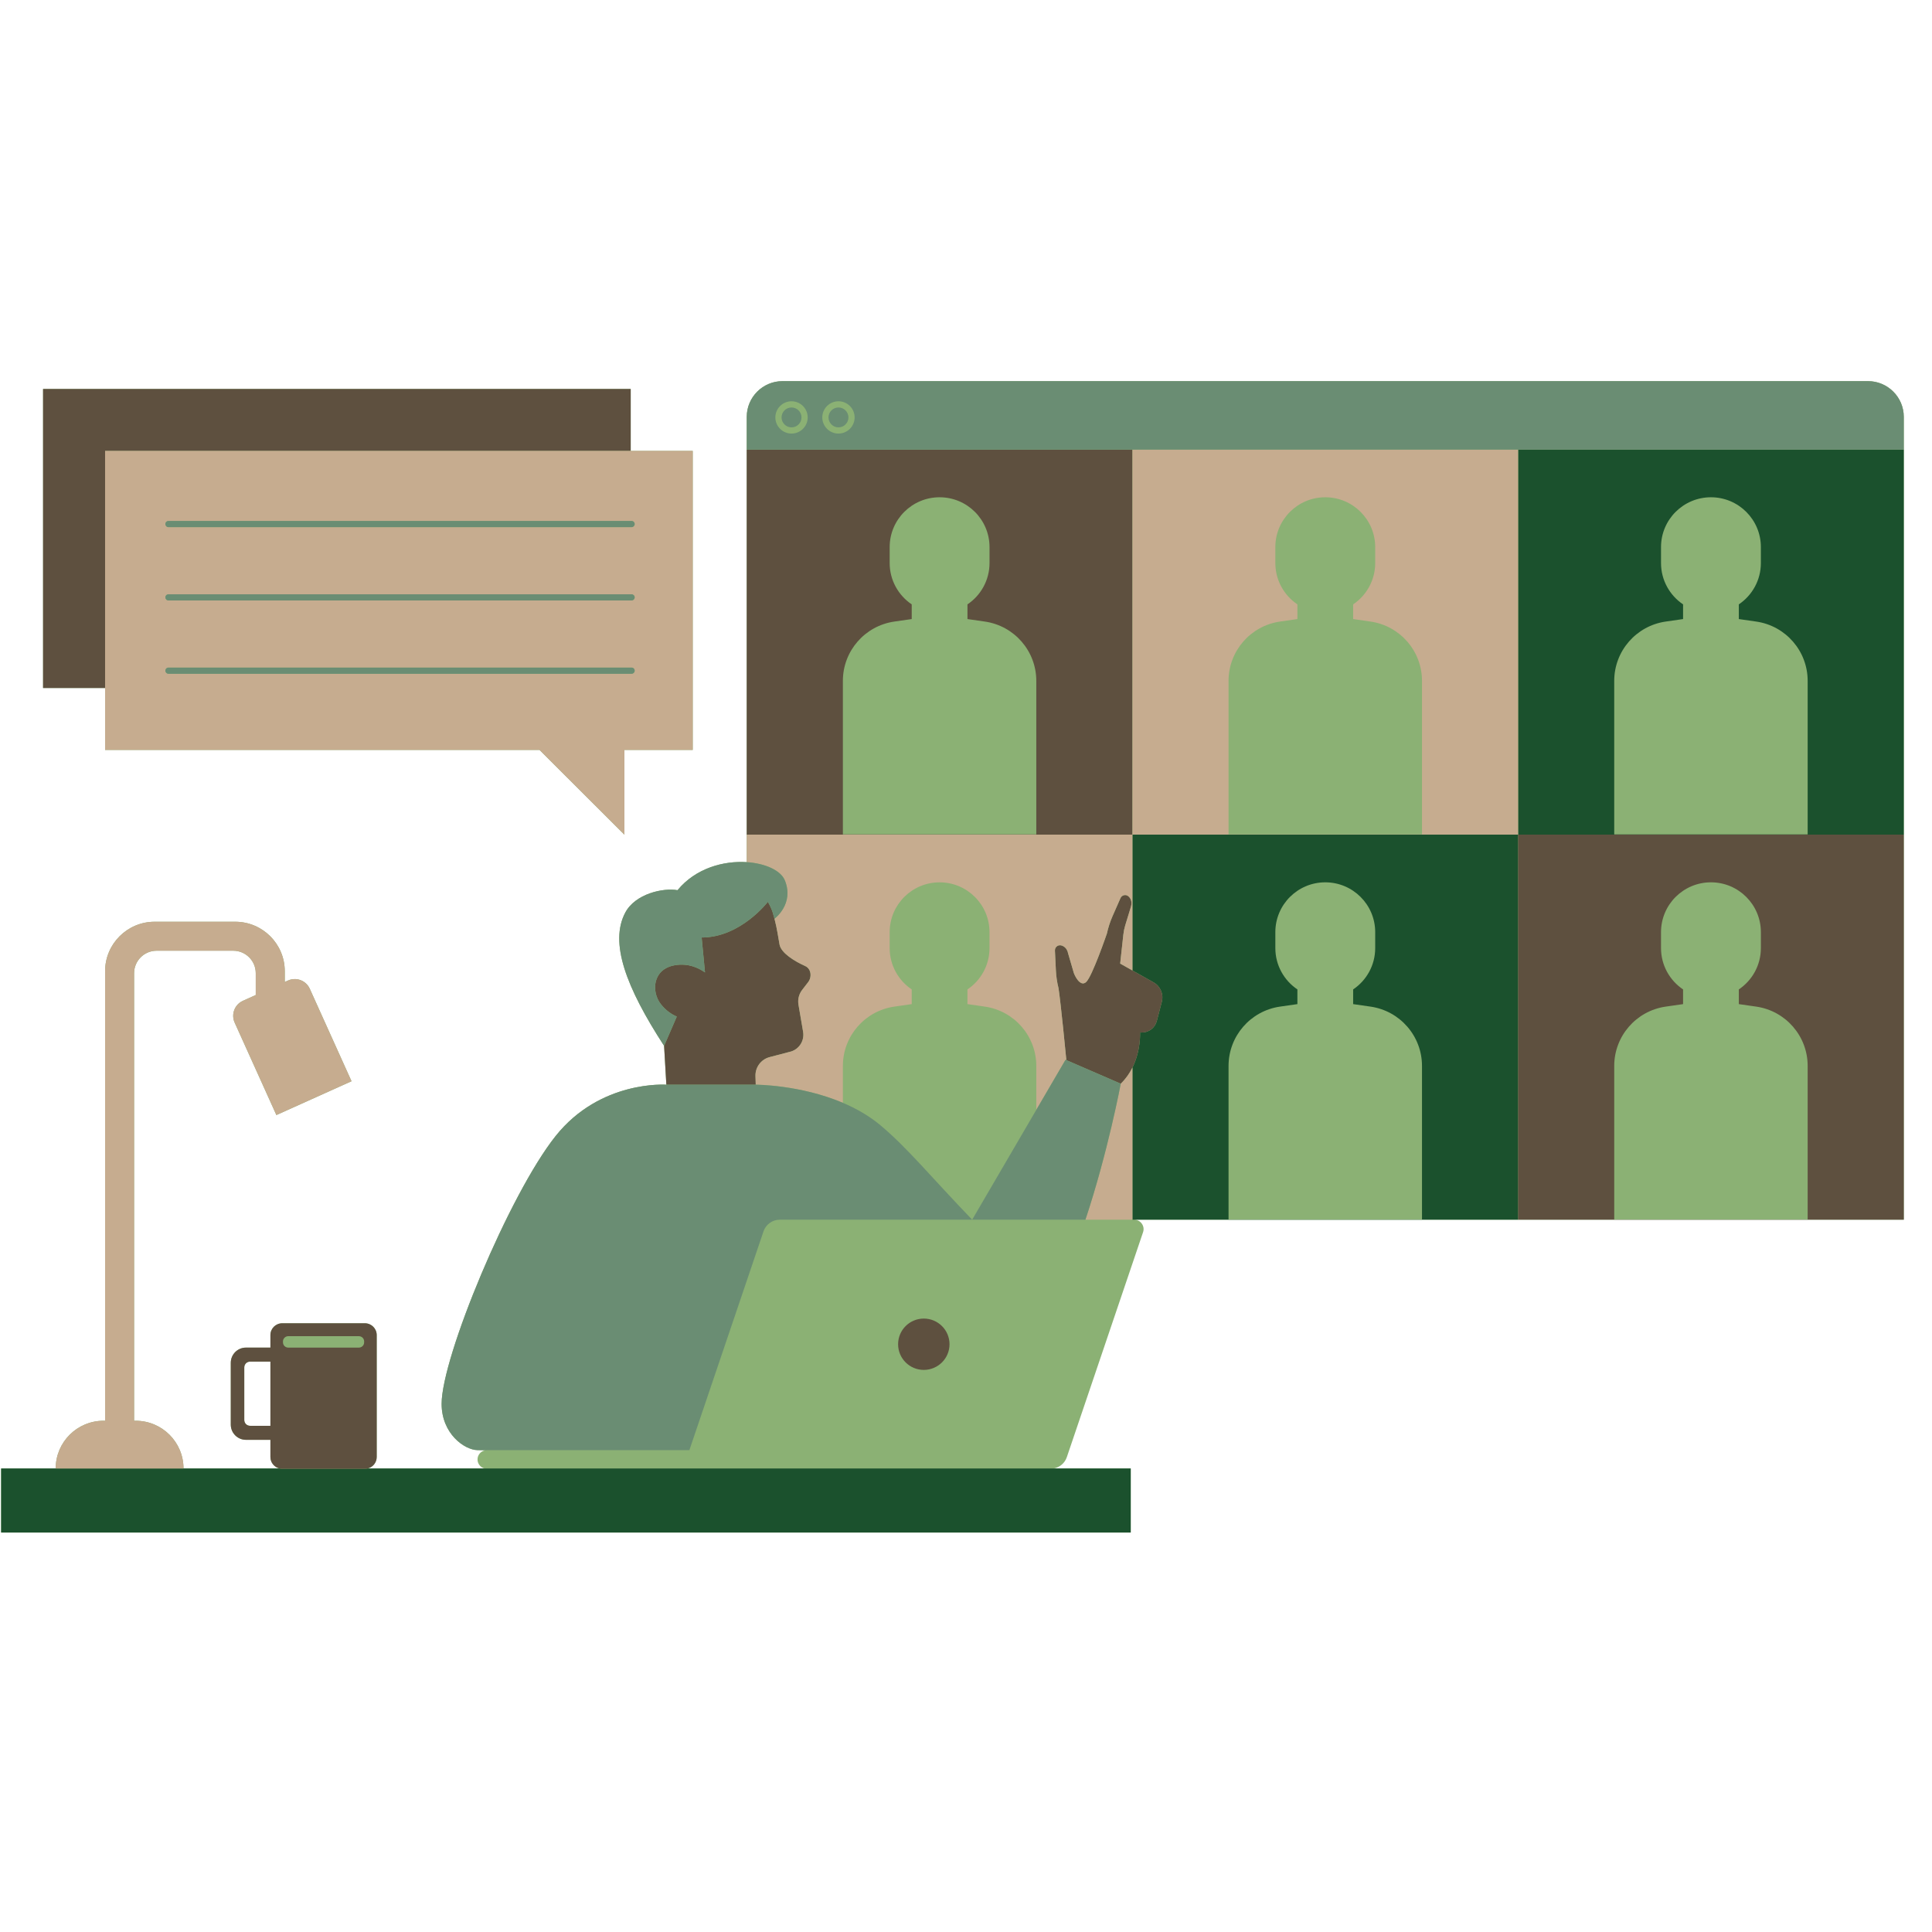<svg xmlns="http://www.w3.org/2000/svg" xmlns:xlink="http://www.w3.org/1999/xlink" width="500" zoomAndPan="magnify" viewBox="0 0 375 375" height="500" preserveAspectRatio="xMidYMid meet" version="1.0"><defs><clipPath id="b8e776cdeb"><path d="M 0 73.977 L 369.75 73.977 L 369.75 297.477 L 0 297.477 Z M 0 73.977 " clip-rule="nonzero"/></clipPath><clipPath id="c56b3ca748"><path d="M 0 87 L 369.75 87 L 369.75 297.477 L 0 297.477 Z M 0 87 " clip-rule="nonzero"/></clipPath><clipPath id="2931f34121"><path d="M 8 75 L 369.75 75 L 369.75 286 L 8 286 Z M 8 75 " clip-rule="nonzero"/></clipPath><clipPath id="2cff4178ba"><path d="M 32 73.977 L 369.75 73.977 L 369.75 282 L 32 282 Z M 32 73.977 " clip-rule="nonzero"/></clipPath></defs><g clip-path="url(#b8e776cdeb)"><path fill="#8bb174" d="M 362.57 73.977 L 151.898 73.977 C 148.059 73.977 144.941 77.086 144.941 80.922 L 144.941 167.344 C 140.484 167.051 135.051 168.48 131.504 172.785 C 128.758 172.285 123.312 173.453 121.359 177.145 C 118.285 182.953 121.469 191.57 128.902 203.004 L 129.34 210.539 C 129.34 210.539 116.531 209.59 107.832 220.516 C 98.844 231.812 85.715 263.438 85.715 272.488 C 85.719 278.258 90.125 281.422 92.688 281.469 C 93.156 281.477 93.691 281.484 94.266 281.492 C 93.375 281.609 92.688 282.359 92.688 283.281 C 92.688 284.129 93.273 284.836 94.062 285.035 L 71.332 285.035 C 72.352 284.805 73.117 283.895 73.117 282.805 L 73.117 259.137 C 73.117 257.871 72.09 256.848 70.824 256.848 L 54.781 256.848 C 53.516 256.848 52.488 257.871 52.488 259.137 L 52.488 261.57 L 47.746 261.57 C 46.117 261.57 44.797 262.887 44.797 264.516 L 44.797 276.523 C 44.797 278.148 46.117 279.469 47.746 279.469 L 52.488 279.469 L 52.488 282.805 C 52.488 283.895 53.254 284.801 54.273 285.031 L 35.617 285.031 C 35.617 279.914 31.461 275.766 26.332 275.766 L 26.027 275.766 L 26.027 188.902 C 26.027 186.488 27.988 184.531 30.406 184.531 L 45.262 184.531 C 47.68 184.531 49.641 186.488 49.641 188.902 L 49.641 193.133 L 47.152 194.254 C 45.539 194.98 44.82 196.875 45.547 198.484 L 53.648 216.43 L 68.23 209.867 L 60.129 191.922 C 59.402 190.312 57.508 189.594 55.895 190.32 L 55.273 190.602 L 55.273 188.516 C 55.273 183.211 50.965 178.91 45.648 178.91 L 30.02 178.91 C 24.707 178.91 20.398 183.211 20.398 188.516 L 20.398 275.766 L 20.094 275.766 C 14.965 275.766 10.809 279.914 10.809 285.035 L 0.219 285.035 L 0.219 297.465 L 219.473 297.465 L 219.473 285.031 L 204.52 285.031 C 205.691 284.816 206.68 283.988 207.07 282.832 L 221.871 239.16 C 222.273 237.973 221.387 236.742 220.133 236.742 L 369.527 236.742 L 369.527 80.918 C 369.523 77.086 366.41 73.977 362.57 73.977 Z M 48.531 276.746 C 47.914 276.746 47.414 276.25 47.414 275.633 L 47.414 265.406 C 47.414 264.789 47.914 264.289 48.531 264.289 L 52.488 264.289 L 52.488 276.746 Z M 20.398 133.535 L 8.359 133.535 L 8.359 75.504 L 122.418 75.504 L 122.418 87.523 L 134.457 87.523 L 134.457 145.555 L 121.195 145.555 L 121.195 162.004 L 109.152 149.984 L 104.719 145.555 L 20.398 145.555 Z M 20.398 133.535 " fill-opacity="1" fill-rule="nonzero"/></g><g clip-path="url(#c56b3ca748)"><path fill="#1b512d" d="M 294.664 87.266 L 294.664 162.004 L 369.523 162.004 L 369.523 87.266 Z M 350.867 161.961 L 313.32 161.961 L 313.32 132.16 C 313.32 126.375 317.578 121.473 323.309 120.645 L 326.684 120.16 L 326.684 117.309 C 324.102 115.57 322.402 112.625 322.402 109.281 L 322.402 106.195 C 322.402 100.852 326.742 96.52 332.094 96.52 C 337.445 96.52 341.785 100.852 341.785 106.195 L 341.785 109.281 C 341.785 112.625 340.086 115.57 337.504 117.309 L 337.504 120.16 L 340.879 120.645 C 346.613 121.473 350.867 126.375 350.867 132.16 Z M 204.52 285.031 L 219.473 285.031 L 219.473 297.461 L 0.219 297.461 L 0.219 285.031 L 54.273 285.031 C 54.438 285.07 54.605 285.094 54.781 285.094 L 70.824 285.094 C 71 285.094 71.168 285.07 71.332 285.031 Z M 219.805 188.367 L 223.914 190.68 C 225.234 191.426 225.891 192.965 225.512 194.434 L 224.539 198.164 C 224.199 199.488 223.004 200.41 221.633 200.41 L 221.281 200.41 C 221.281 200.41 221.488 203.832 219.805 207.219 L 219.805 236.742 L 294.664 236.742 L 294.664 162.004 L 219.805 162.004 Z M 238.461 206.898 C 238.461 201.113 242.715 196.211 248.449 195.383 L 251.824 194.898 L 251.824 192.047 C 249.242 190.309 247.543 187.363 247.543 184.02 L 247.543 180.934 C 247.543 175.59 251.883 171.258 257.234 171.258 C 262.586 171.258 266.926 175.59 266.926 180.934 L 266.926 184.02 C 266.926 187.363 265.227 190.309 262.645 192.047 L 262.645 194.898 L 266.02 195.383 C 271.75 196.211 276.008 201.113 276.008 206.898 L 276.008 236.699 L 238.461 236.699 Z M 238.461 206.898 " fill-opacity="1" fill-rule="nonzero"/></g><g clip-path="url(#2931f34121)"><path fill="#5e503f" d="M 219.805 87.266 L 144.941 87.266 L 144.941 162.004 L 219.805 162.004 Z M 201.145 161.961 L 163.602 161.961 L 163.602 132.16 C 163.602 126.375 167.855 121.473 173.59 120.645 L 176.965 120.16 L 176.965 117.309 C 174.383 115.57 172.684 112.625 172.684 109.281 L 172.684 106.195 C 172.684 100.852 177.023 96.52 182.375 96.52 C 187.727 96.52 192.066 100.852 192.066 106.195 L 192.066 109.281 C 192.066 112.625 190.367 115.57 187.785 117.309 L 187.785 120.16 L 191.156 120.645 C 196.891 121.473 201.145 126.375 201.145 132.16 Z M 294.664 162.004 L 294.664 236.742 L 369.523 236.742 L 369.523 162.004 Z M 350.867 236.699 L 313.32 236.699 L 313.32 206.898 C 313.32 201.113 317.578 196.211 323.309 195.383 L 326.684 194.898 L 326.684 192.047 C 324.102 190.309 322.402 187.363 322.402 184.02 L 322.402 180.934 C 322.402 175.59 326.742 171.258 332.094 171.258 C 337.445 171.258 341.785 175.59 341.785 180.934 L 341.785 184.02 C 341.785 187.363 340.086 190.309 337.504 192.047 L 337.504 194.898 L 340.879 195.383 C 346.613 196.211 350.867 201.113 350.867 206.898 Z M 156.809 190.703 L 155.695 192.148 C 155.07 192.957 154.812 193.992 154.984 195.004 L 155.883 200.277 C 156.168 201.949 155.176 203.578 153.555 204.09 L 149.387 205.184 C 147.723 205.617 146.586 207.141 146.637 208.852 L 146.688 210.539 L 129.34 210.539 L 128.902 203.004 L 131.363 197.316 C 130.297 196.855 129.219 196.109 128.27 194.906 C 126.387 192.516 126.621 188.086 131.016 187.344 C 133.594 186.906 135.609 187.875 136.84 188.75 L 136.188 181.969 C 143.766 181.969 149.039 175.043 149.039 175.043 C 149.426 175.707 149.754 176.395 149.969 177.074 C 150.105 177.5 150.223 177.914 150.328 178.32 C 150.852 180.32 151.07 182.094 151.309 183.344 C 151.625 184.996 154.211 186.574 156.293 187.512 C 157.48 188.047 157.637 189.703 156.809 190.703 Z M 225.512 194.434 L 224.539 198.164 C 224.199 199.488 223.004 200.41 221.633 200.41 L 221.281 200.41 C 221.281 200.41 221.488 203.832 219.805 207.219 C 219.266 208.301 218.535 209.383 217.535 210.348 L 217.531 210.344 L 206.977 205.766 C 206.859 204.551 205.945 195.086 205.461 191.82 C 205.176 190.676 205 189.508 204.945 188.328 L 204.762 184.516 C 204.734 183.965 205.164 183.477 205.719 183.477 C 205.77 183.477 205.824 183.477 205.883 183.484 C 206.066 183.508 206.242 183.578 206.402 183.672 C 206.898 183.957 207.219 184.469 207.312 185.031 L 208.332 188.523 C 208.438 189.137 209.637 191.703 210.82 190.613 C 212.004 189.523 214.852 181.188 214.852 181.188 C 215.102 180.035 215.469 178.91 215.941 177.832 L 217.48 174.336 C 217.699 173.828 218.301 173.586 218.801 173.828 C 218.848 173.852 218.891 173.879 218.938 173.91 C 219.094 174.012 219.223 174.152 219.324 174.305 C 219.641 174.781 219.699 175.383 219.535 175.93 L 218.41 179.598 C 218.23 180.191 218.105 180.805 218.039 181.422 L 217.426 187.031 L 219.805 188.367 L 223.914 190.68 C 225.234 191.426 225.891 192.965 225.512 194.434 Z M 184.301 260.918 C 184.301 263.668 182.066 265.898 179.309 265.898 C 176.555 265.898 174.32 263.668 174.32 260.918 C 174.32 258.164 176.555 255.934 179.309 255.934 C 182.066 255.934 184.301 258.164 184.301 260.918 Z M 70.824 256.848 L 54.781 256.848 C 53.516 256.848 52.488 257.871 52.488 259.137 L 52.488 261.57 L 47.746 261.57 C 46.117 261.57 44.797 262.887 44.797 264.516 L 44.797 276.523 C 44.797 278.148 46.117 279.469 47.746 279.469 L 52.488 279.469 L 52.488 282.805 C 52.488 283.895 53.254 284.801 54.273 285.031 C 54.438 285.07 54.605 285.094 54.777 285.094 L 70.824 285.094 C 71 285.094 71.168 285.07 71.332 285.031 C 72.352 284.801 73.117 283.895 73.117 282.805 L 73.117 259.137 C 73.117 257.871 72.09 256.848 70.824 256.848 Z M 48.531 276.746 C 47.914 276.746 47.414 276.25 47.414 275.633 L 47.414 265.406 C 47.414 264.789 47.914 264.289 48.531 264.289 L 52.488 264.289 L 52.488 276.746 Z M 70.68 260.547 C 70.68 261.113 70.223 261.57 69.656 261.57 L 55.949 261.57 C 55.383 261.57 54.926 261.113 54.926 260.547 L 54.926 260.371 C 54.926 259.809 55.383 259.352 55.949 259.352 L 69.656 259.352 C 70.223 259.352 70.68 259.809 70.68 260.371 Z M 8.359 75.504 L 122.418 75.504 L 122.418 87.523 L 20.398 87.523 L 20.398 133.535 L 8.359 133.535 Z M 8.359 75.504 " fill-opacity="1" fill-rule="nonzero"/></g><path fill="#c6ac8f" d="M 219.805 87.266 L 219.805 162.004 L 294.664 162.004 L 294.664 87.266 Z M 276.008 161.961 L 238.461 161.961 L 238.461 132.16 C 238.461 126.375 242.715 121.473 248.449 120.645 L 251.824 120.16 L 251.824 117.309 C 249.242 115.57 247.543 112.625 247.543 109.281 L 247.543 106.195 C 247.543 100.852 251.883 96.52 257.234 96.52 C 262.586 96.52 266.926 100.852 266.926 106.195 L 266.926 109.281 C 266.926 112.625 265.227 115.57 262.645 117.309 L 262.645 120.16 L 266.02 120.645 C 271.75 121.473 276.008 126.375 276.008 132.16 Z M 217.535 210.348 C 218.535 209.383 219.266 208.301 219.805 207.219 L 219.805 236.742 L 210.68 236.742 C 215.051 223.613 217.535 210.348 217.535 210.348 L 217.531 210.344 Z M 144.941 162.004 L 219.805 162.004 L 219.805 188.367 L 217.426 187.031 L 218.039 181.422 C 218.105 180.805 218.23 180.195 218.41 179.598 L 219.535 175.93 C 219.699 175.383 219.641 174.781 219.324 174.305 C 219.223 174.152 219.094 174.012 218.938 173.91 C 218.891 173.879 218.844 173.852 218.801 173.828 C 218.301 173.586 217.699 173.828 217.48 174.336 L 215.941 177.832 C 215.469 178.91 215.102 180.035 214.852 181.188 C 214.852 181.188 212.004 189.523 210.82 190.613 C 209.637 191.703 208.438 189.137 208.332 188.523 L 207.312 185.031 C 207.219 184.469 206.898 183.957 206.402 183.672 C 206.242 183.578 206.066 183.508 205.883 183.484 C 205.824 183.48 205.77 183.477 205.719 183.477 C 205.164 183.477 204.734 183.965 204.762 184.516 L 204.945 188.328 C 205 189.508 205.172 190.676 205.461 191.82 C 205.945 195.086 206.859 204.551 206.977 205.766 L 206.824 205.699 L 201.145 215.422 L 201.145 206.898 C 201.145 201.113 196.891 196.211 191.156 195.383 L 187.781 194.898 L 187.781 192.047 C 190.367 190.309 192.062 187.363 192.062 184.02 L 192.062 180.934 C 192.062 175.594 187.727 171.262 182.375 171.262 C 177.02 171.262 172.684 175.594 172.684 180.934 L 172.684 184.02 C 172.684 187.363 174.383 190.309 176.965 192.047 L 176.965 194.898 L 173.59 195.383 C 167.855 196.211 163.602 201.113 163.602 206.898 L 163.602 214.059 C 155.328 210.543 146.691 210.539 146.691 210.539 L 146.637 208.855 C 146.586 207.141 147.727 205.617 149.387 205.184 L 153.559 204.094 C 155.176 203.578 156.168 201.949 155.887 200.277 L 154.984 195.004 C 154.812 193.996 155.07 192.961 155.695 192.148 L 156.809 190.703 C 157.637 189.703 157.48 188.047 156.297 187.512 C 154.215 186.574 151.625 184.996 151.312 183.344 C 151.074 182.094 150.852 180.32 150.328 178.32 L 150.332 178.32 C 150.332 178.32 154.199 175.5 152.348 170.895 C 151.57 168.965 148.582 167.582 144.945 167.344 L 144.945 162.004 Z M 188.66 236.699 L 188.723 236.699 L 188.699 236.742 C 188.684 236.727 188.672 236.711 188.66 236.699 Z M 60.129 191.922 L 68.23 209.867 L 53.648 216.43 L 45.547 198.484 C 44.82 196.875 45.539 194.98 47.152 194.254 L 49.641 193.133 L 49.641 188.902 C 49.641 186.488 47.68 184.531 45.262 184.531 L 30.406 184.531 C 27.988 184.531 26.027 186.488 26.027 188.902 L 26.027 275.766 L 26.332 275.766 C 31.461 275.766 35.617 279.914 35.617 285.031 L 10.809 285.031 C 10.809 279.914 14.965 275.766 20.094 275.766 L 20.398 275.766 L 20.398 188.516 C 20.398 183.211 24.707 178.906 30.02 178.906 L 45.648 178.906 C 50.965 178.906 55.273 183.211 55.273 188.516 L 55.273 190.602 L 55.895 190.32 C 57.508 189.594 59.402 190.312 60.129 191.922 Z M 20.398 87.523 L 20.398 145.555 L 104.719 145.555 L 109.152 149.984 L 121.195 162.004 L 121.195 145.555 L 134.457 145.555 L 134.457 87.523 Z M 122.586 130.781 L 32.699 130.781 C 32.367 130.781 32.098 130.512 32.098 130.18 C 32.098 129.848 32.367 129.578 32.699 129.578 L 122.59 129.578 C 122.922 129.578 123.191 129.848 123.191 130.18 C 123.191 130.512 122.922 130.781 122.586 130.781 Z M 122.586 116.551 L 32.699 116.551 C 32.367 116.551 32.098 116.281 32.098 115.949 C 32.098 115.617 32.367 115.348 32.699 115.348 L 122.59 115.348 C 122.922 115.348 123.191 115.617 123.191 115.949 C 123.191 116.281 122.922 116.551 122.586 116.551 Z M 123.191 101.719 C 123.191 102.051 122.922 102.32 122.59 102.32 L 32.699 102.32 C 32.367 102.32 32.098 102.051 32.098 101.719 C 32.098 101.387 32.367 101.117 32.699 101.117 L 122.59 101.117 C 122.922 101.117 123.191 101.387 123.191 101.719 Z M 123.191 101.719 " fill-opacity="1" fill-rule="nonzero"/><g clip-path="url(#2cff4178ba)"><path fill="#6a8d73" d="M 131.504 172.785 C 135.051 168.48 140.484 167.051 144.945 167.344 C 148.582 167.582 151.57 168.965 152.348 170.895 C 154.199 175.496 150.332 178.316 150.332 178.316 L 150.328 178.32 C 150.223 177.914 150.105 177.5 149.973 177.074 C 149.754 176.395 149.426 175.707 149.039 175.043 C 149.043 175.039 149.043 175.039 149.043 175.031 C 149.02 174.988 148.984 174.945 148.957 174.902 C 148.984 174.949 149.012 174.996 149.039 175.043 C 149.039 175.043 143.766 181.969 136.188 181.969 L 136.84 188.75 C 135.609 187.875 133.598 186.906 131.016 187.344 C 126.621 188.086 126.391 192.512 128.273 194.902 C 129.219 196.109 130.297 196.855 131.363 197.316 L 128.902 203.004 C 121.469 191.566 118.285 182.953 121.359 177.141 C 123.312 173.453 128.758 172.285 131.504 172.785 Z M 170.926 218.441 C 168.695 216.57 166.168 215.148 163.602 214.059 C 155.328 210.543 146.691 210.539 146.691 210.539 L 129.34 210.539 C 129.34 210.539 116.531 209.59 107.836 220.516 C 98.844 231.812 85.715 263.438 85.719 272.488 C 85.719 278.262 90.125 281.422 92.688 281.469 C 93.16 281.477 93.695 281.484 94.266 281.492 C 94.348 281.48 94.422 281.469 94.504 281.469 L 133.809 281.469 L 138.828 266.652 L 148.199 239 C 148.656 237.652 149.926 236.742 151.355 236.742 L 188.699 236.742 C 188.684 236.727 188.672 236.715 188.656 236.699 C 180.672 228.414 176.234 222.898 170.926 218.441 Z M 153.637 79.09 C 152.57 79.09 151.703 79.957 151.703 81.023 C 151.703 82.086 152.57 82.953 153.637 82.953 C 154.703 82.953 155.57 82.086 155.57 81.023 C 155.57 79.957 154.703 79.09 153.637 79.09 Z M 162.746 79.09 C 161.68 79.09 160.812 79.957 160.812 81.023 C 160.812 82.086 161.68 82.953 162.746 82.953 C 163.812 82.953 164.68 82.086 164.68 81.023 C 164.68 79.957 163.812 79.09 162.746 79.09 Z M 369.523 80.922 L 369.523 87.266 L 144.941 87.266 L 144.941 80.922 C 144.941 77.086 148.059 73.977 151.898 73.977 L 362.57 73.977 C 366.41 73.977 369.523 77.086 369.523 80.922 Z M 156.773 81.023 C 156.773 79.293 155.367 77.887 153.637 77.887 C 151.906 77.887 150.496 79.293 150.496 81.023 C 150.496 82.75 151.906 84.156 153.637 84.156 C 155.367 84.156 156.773 82.75 156.773 81.023 Z M 165.883 81.023 C 165.883 79.293 164.477 77.887 162.746 77.887 C 161.016 77.887 159.605 79.293 159.605 81.023 C 159.605 82.75 161.016 84.156 162.746 84.156 C 164.477 84.156 165.883 82.75 165.883 81.023 Z M 206.977 205.766 L 206.824 205.699 L 201.145 215.422 L 188.723 236.699 L 188.699 236.742 L 210.68 236.742 C 215.051 223.613 217.535 210.348 217.535 210.348 L 217.531 210.344 Z M 32.699 102.32 L 122.59 102.32 C 122.922 102.32 123.191 102.051 123.191 101.719 C 123.191 101.387 122.922 101.117 122.59 101.117 L 32.699 101.117 C 32.367 101.117 32.098 101.387 32.098 101.719 C 32.098 102.051 32.367 102.32 32.699 102.32 Z M 32.699 116.551 L 122.59 116.551 C 122.922 116.551 123.191 116.281 123.191 115.949 C 123.191 115.617 122.922 115.348 122.59 115.348 L 32.699 115.348 C 32.367 115.348 32.098 115.617 32.098 115.949 C 32.098 116.281 32.367 116.551 32.699 116.551 Z M 123.191 130.18 C 123.191 129.844 122.922 129.578 122.59 129.578 L 32.699 129.578 C 32.367 129.578 32.098 129.848 32.098 130.18 C 32.098 130.508 32.367 130.777 32.699 130.777 L 122.59 130.777 C 122.922 130.781 123.191 130.512 123.191 130.18 Z M 123.191 130.18 " fill-opacity="1" fill-rule="nonzero"/></g></svg>